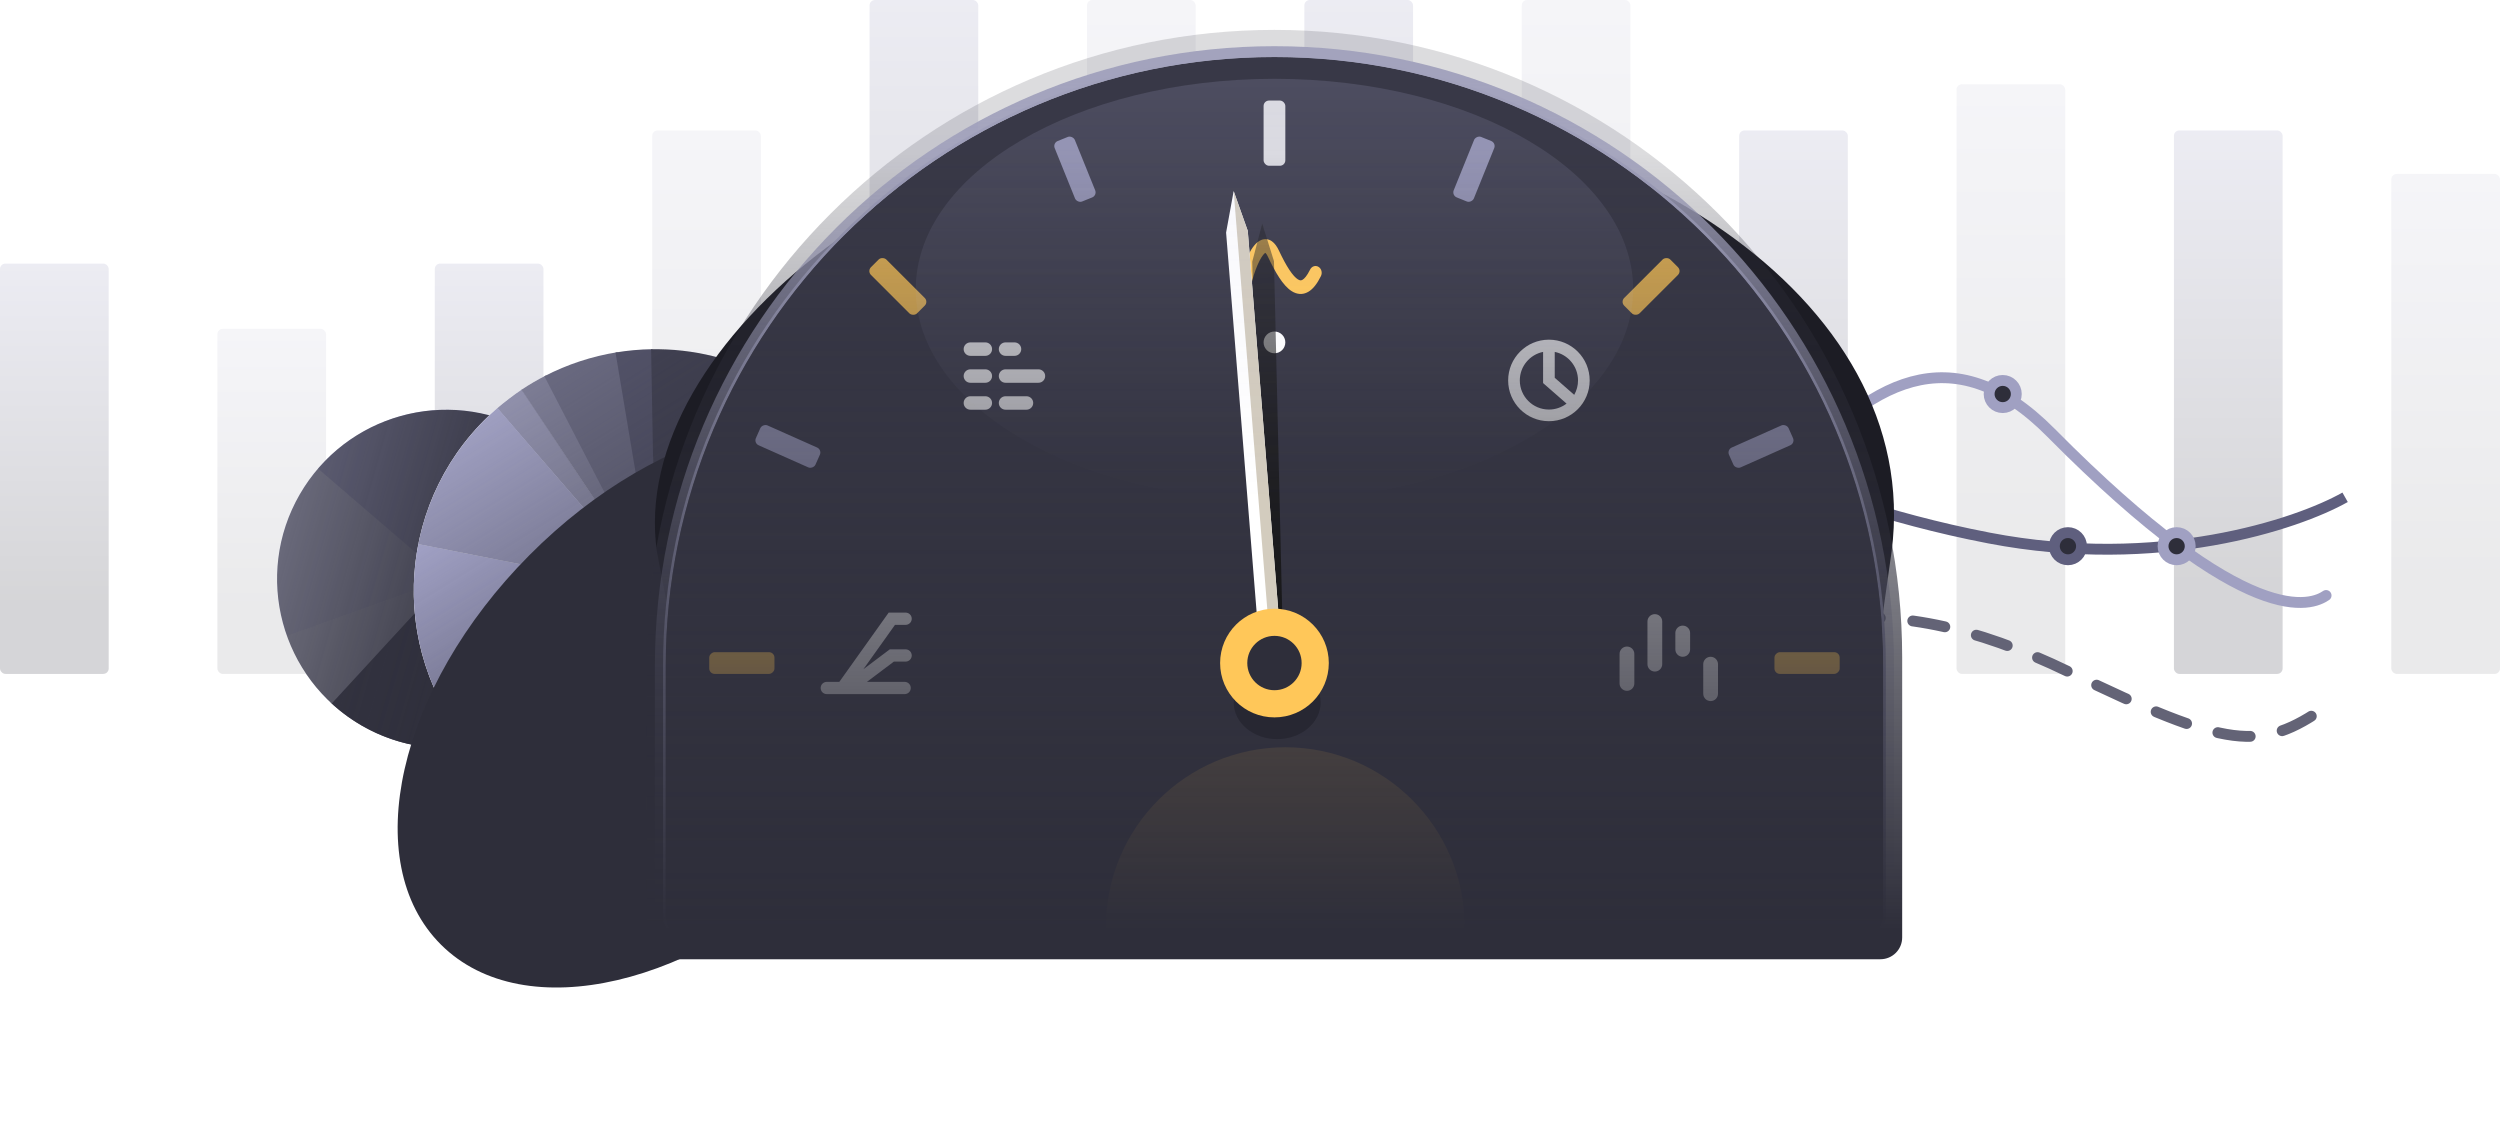 <svg xmlns="http://www.w3.org/2000/svg" width="920" height="414" viewBox="0 0 920 414" fill="none"><rect y="97" width="40" height="151" rx="2" fill="url(#paint0_linear_48_2275)" fill-opacity=".2"/><rect x="80" y="121" width="40" height="127" rx="2" fill="url(#paint1_linear_48_2275)" fill-opacity=".1"/><rect x="160" y="97" width="40" height="151" rx="2" fill="url(#paint2_linear_48_2275)" fill-opacity=".2"/><rect x="240" y="48" width="40" height="200" rx="2" fill="url(#paint3_linear_48_2275)" fill-opacity=".1"/><rect x="320" width="40" height="248" rx="2" fill="url(#paint4_linear_48_2275)" fill-opacity=".2"/><rect x="400" width="40" height="248" rx="2" fill="url(#paint5_linear_48_2275)" fill-opacity=".1"/><rect x="480" width="40" height="248" rx="2" fill="url(#paint6_linear_48_2275)" fill-opacity=".2"/><rect x="560" width="40" height="248" rx="2" fill="url(#paint7_linear_48_2275)" fill-opacity=".1"/><rect x="640" y="48" width="40" height="200" rx="2" fill="url(#paint8_linear_48_2275)" fill-opacity=".2"/><rect x="720" y="31" width="40" height="217" rx="2" fill="url(#paint9_linear_48_2275)" fill-opacity=".1"/><rect x="800" y="48" width="40" height="200" rx="2" fill="url(#paint10_linear_48_2275)" fill-opacity=".2"/><rect x="880" y="64" width="40" height="184" rx="2" fill="url(#paint11_linear_48_2275)" fill-opacity=".1"/><path d="M137.127 157.005c-30.962 14.975-43.922 52.215-28.946 83.177 14.975 30.962 52.215 43.922 83.177 28.947 30.962-14.976 43.922-52.216 28.947-83.178-14.976-30.962-52.216-43.922-83.178-28.946z" fill="#fff"/><path d="M223.287 193.27C222.498 190.918 221.314 188.086 220.251 185.845l-56.009 27.222 59.045-19.797z" fill="#9090ab"/><path d="M225.197 200.306C224.689 197.878 224.036 195.483 223.242 193.133l-58.999 19.934 60.954-12.761z" fill="#7c7c94"/><path d="M226.175 219.594C226.874 212.959 226.503 206.254 225.074 199.737l-60.831 13.33L226.175 219.594z" fill="#696980"/><path d="M224.591 228.436C225.378 225.345 225.927 222.198 226.232 219.023L164.242 213.067l60.349 15.369z" fill="#535369"/><path d="M121.648 258.496C129.567 265.922 139.29 271.148 149.852 273.656 160.414 276.165 171.449 275.869 181.861 272.798 192.274 269.726 201.702 263.986 209.212 256.147 216.722 248.308 222.052 238.641 224.674 228.107l-60.431-15.04-42.595 45.429z" fill="#414152"/><path d="M105.589 233.994C108.983 243.506 114.639 252.05 122.071 258.89l42.171-45.824-58.653 20.928z" fill="#e1e1f3"/><path d="M117.399 172.031c-7.315 8.351-12.265 18.506-14.337 29.412C100.99 212.35 101.871 223.613 105.614 234.065l58.628-20.998-46.843-41.036z" fill="#d6d6f0"/><path d="M191.713 157.178C179.33 151.092 165.277 149.29 151.76 152.055 138.243 154.821 126.026 161.997 117.029 172.457l47.213 40.61 27.471-55.889z" fill="#b5b5dd"/><path d="M220.304 185.951C214.249 173.43 204.176 163.297 191.691 157.167l-27.448 55.9 56.061-27.116z" fill="#a0a0c2"/><path fill-rule="evenodd" clip-rule="evenodd" d="M225.205 200.345C228.112 214.255 226.297 229.203 219.066 242.605 218.499 243.658 217.902 244.694 217.276 245.711 209.047 259.095 196.51 268.313 182.498 272.606 181.114 273.03 179.714 273.407 178.3 273.734 163.463 277.176 147.336 275.215 133.104 266.998c-29.785-17.196-39.991-55.283-22.794-85.069 16.934-29.33 54.124-39.674 83.698-23.564C194.928 158.866 195.835 159.389 196.727 159.935 209.836 167.942 218.971 180.072 223.424 193.682 224.139 195.865 224.734 198.089 225.205 200.345z" fill="url(#paint12_linear_48_2275)"/><path d="M173.887 275.565C205.989 312.741 262.15 316.854 299.326 284.751 336.501 252.649 340.614 196.488 308.512 159.312c-32.103-37.175-88.264-41.288-125.439-9.185C145.897 182.229 141.785 238.39 173.887 275.565z" fill="#fff"/><path d="M192.067 143.308C189.114 145.265 185.645 147.945 182.946 150.24l58.253 67.2-49.132-74.132z" fill="#9090ab"/><path d="M201.067 138.072C197.905 139.671 194.842 141.457 191.894 143.421L241.2 217.438l-40.133-79.366z" fill="#7c7c94"/><path d="M227.311 129.593C217.9 131.081 208.789 134.072 200.326 138.451L241.2 217.438l-13.889-87.845z" fill="#696980"/><path d="M240.094 128.51C235.54 128.567 230.996 128.973 226.504 129.726L241.2 217.44 240.094 128.51z" fill="#535369"/><path d="M319.612 259.405c7.315-13.669 10.931-29.013 10.487-44.51C329.656 199.398 325.169 184.285 317.083 171.057 308.998 157.829 297.595 146.944 284.005 139.482 270.415 132.02 255.111 128.24 239.609 128.517l1.59 88.922 78.413 41.966z" fill="#414152"/><path d="M291.747 290.615C303.615 282.417 313.31 271.456 319.998 258.676L241.199 217.44l50.548 73.175z" fill="#e1e1f3"/><path d="M201.907 297.226C216.131 304.23 231.968 307.305 247.78 306.132 263.591 304.959 278.801 299.58 291.835 290.553L241.199 217.44l-39.292 79.786z" fill="#d6d6f0"/><path d="M153.95 200.203C150.131 219.534 152.84 239.586 161.651 257.21 170.462 274.834 184.877 289.034 202.632 297.578L241.2 217.44l-87.25-17.237z" fill="#b5b5dd"/><path d="M183.073 150.127c-15.034 12.982-25.289 30.623-29.131 50.11l87.257 17.202-58.126-67.312z" fill="#a0a0c2"/><path fill-rule="evenodd" clip-rule="evenodd" d="M329.996 222.424C328.866 242.686 320.837 262.635 305.909 278.451 304.737 279.694 303.53 280.902 302.291 282.073 285.993 297.494 265.29 305.576 244.375 306.319 242.31 306.393 240.239 306.395 238.168 306.324 216.428 305.587 194.906 296.922 178.312 280.327 143.58 245.595 143.58 189.284 178.311 154.552 212.512 120.351 267.638 119.828 302.479 152.984 303.563 154.014 304.62 155.071 305.649 156.154c15.124 15.89 23.242 36 24.354 56.42C330.182 215.85 330.181 219.138 329.996 222.424z" fill="url(#paint13_linear_48_2275)"/><g filter="url(#filter0_f_48_2275)"><ellipse cx="250.106" cy="259.329" rx="124.542" ry="78" transform="rotate(-45.195 250.106 259.329)" fill="#2e2e3a"/></g><path d="M863 183c-17.667 10-68.6 27-131 15-78-15-111-45-187-41" stroke="#5f5f7e" stroke-width="4"/><path d="M265 303.982c16.104 9.981 65.439.0 84.867-14.971 30.713-18.076 50.379-91.338 77.198-69.868 71.063 56.892 105.828 103.686 142.637 69.868C630.541 233.117 681.665 85.397 754.773 159.257c73.108 73.86 96.115 63.38 101.227 59.886" stroke="#a0a0c2" stroke-width="4" stroke-linecap="round"/><path d="M305 285.982c34.348 15.079 50.568-30.659 79.191-42.219C412.851 230.547 426.513 242.669 455.75 246.9 522.061 256.497 554.5 290.71 588.848 265.984 645.618 225.117 690.52 212.953 761.543 247.344 820.221 275.758 832 276.763 856 259.963" stroke="#636376" stroke-width="4" stroke-linecap="round" stroke-dasharray="12 12"/><circle cx="737" cy="145" r="5" fill="#2e2e3a" stroke="#a0a0c2" stroke-width="4"/><circle cx="761" cy="201" r="5" fill="#2e2e3a" stroke="#5f5f7e" stroke-width="4"/><circle cx="687" cy="187" r="5" fill="#2e2e3a" stroke="#5f5f7e" stroke-width="4"/><circle cx="801" cy="201" r="5" fill="#2e2e3a" stroke="#a0a0c2" stroke-width="4"/><g filter="url(#filter1_f_48_2275)"><path fill-rule="evenodd" clip-rule="evenodd" d="M241.726 202.926C230.871 125.889 343.445 37 468.923 37c125.478.0 239.256 72.222 227.197 165.926L686.64 270.118C686.083 274.065 682.704 277 678.718 277H262.46C258.619 277 255.321 274.27 254.602 270.497l-12.876-67.571z" fill="#1c1c24"/></g><g filter="url(#filter2_i_48_2275)"><path fill-rule="evenodd" clip-rule="evenodd" d="M245 245C245 121.288 345.288 21 469 21S693 121.288 693 245v92C693 341.418 689.418 345 685 345H253C248.582 345 245 341.418 245 337V245z" fill="#3a3a49"/></g><path d="M469 20.5C345.012 20.5 244.5 121.012 244.5 245v92C244.5 341.694 248.306 345.5 253 345.5H685C689.694 345.5 693.5 341.694 693.5 337V245C693.5 121.012 592.988 20.5 469 20.5z" stroke="#a0a0c2"/><g filter="url(#filter3_i_48_2275)"><path fill-rule="evenodd" clip-rule="evenodd" d="M245 245C245 121.288 345.288 21 469 21S693 121.288 693 245v92C693 341.418 689.418 345 685 345H253C248.582 345 245 341.418 245 337V245z" fill="#3a3a49"/></g><path d="M469 19C344.184 19 243 120.184 243 245v92C243 342.523 247.477 347 253 347H685C690.523 347 695 342.523 695 337V245C695 120.184 593.816 19 469 19z" stroke="url(#paint14_linear_48_2275)" stroke-width="4"/><mask id="mask0_48_2275" style="mask-type:alpha" maskUnits="userSpaceOnUse" x="238" y="16" width="462" height="334"><path fill-rule="evenodd" clip-rule="evenodd" d="M238 246.914C238 119.384 341.422 16 469 16S7e2 119.384 7e2 246.914V342C7e2 346.418 696.418 350 692 350H246C241.582 350 238 346.418 238 342V246.914z" fill="#3a3a49"/></mask><g mask="url(#mask0_48_2275)"><g opacity=".5" filter="url(#filter4_f_48_2275)"><circle cx="473" cy="341" r="66" fill="#ffc759" style="mix-blend-mode:overlay"/></g></g><g filter="url(#filter5_d_48_2275)"><path fill-rule="evenodd" clip-rule="evenodd" d="M570 150.714C572.44 150.714 574.689 149.899 576.49 148.526L567.857 140.972V129.5C562.967 130.493 559.286 134.817 559.286 140 559.286 145.917 564.083 150.714 570 150.714zM572.143 139.028 579.313 145.301C580.205 143.738 580.714 141.929 580.714 140 580.714 134.817 577.033 130.493 572.143 129.5V139.028zM570 155C578.284 155 585 148.284 585 140S578.284 125 570 125 555 131.716 555 140 561.716 155 570 155z" fill="#fff"/></g><g filter="url(#filter6_d_48_2275)"><path fill-rule="evenodd" clip-rule="evenodd" d="M384.625 138.385C384.625 139.753 383.516 140.862 382.148 140.862h-12.11C368.67 140.862 367.561 139.753 367.561 138.385S368.67 135.908 370.038 135.908h12.11C383.516 135.908 384.625 137.017 384.625 138.385zM373.341 130.954C374.709 130.954 375.818 129.845 375.818 128.477 375.818 127.109 374.709 126 373.341 126h-3.303C368.67 126 367.561 127.109 367.561 128.477 367.561 129.845 368.67 130.954 370.038 130.954h3.303zm6.88 17.34C380.221 149.662 379.112 150.771 377.744 150.771H370.038C368.67 150.771 367.561 149.662 367.561 148.294 367.561 146.926 368.67 145.817 370.038 145.817H377.744C379.112 145.817 380.221 146.926 380.221 148.294zm-17.614-17.34C363.975 130.954 365.084 129.845 365.084 128.477 365.084 127.109 363.975 126 362.607 126H357.102C355.734 126 354.625 127.109 354.625 128.477 354.625 129.845 355.734 130.954 357.102 130.954H362.607zM365.084 138.385C365.084 139.753 363.975 140.862 362.607 140.862H357.102C355.734 140.862 354.625 139.753 354.625 138.385S355.734 135.908 357.102 135.908H362.607C363.975 135.908 365.084 137.017 365.084 138.385zM365.084 148.294C365.084 149.662 363.975 150.771 362.607 150.771H357.102C355.734 150.771 354.625 149.662 354.625 148.294 354.625 146.926 355.734 145.817 357.102 145.817H362.607C363.975 145.817 365.084 146.926 365.084 148.294z" fill="#fff"/></g><g filter="url(#filter7_d_48_2275)"><path fill-rule="evenodd" clip-rule="evenodd" d="M608.981 226C610.482 226 611.698 227.216 611.698 228.717v15.698C611.698 245.916 610.482 247.132 608.981 247.132 607.481 247.132 606.264 245.916 606.264 244.415V228.717C606.264 227.216 607.481 226 608.981 226zm10.264 4.226C620.746 230.226 621.962 231.443 621.962 232.943V238.981C621.962 240.482 620.746 241.698 619.245 241.698 617.745 241.698 616.528 240.482 616.528 238.981V232.943C616.528 231.443 617.745 230.226 619.245 230.226zm12.981 14.189C632.226 242.915 631.01 241.698 629.509 241.698 628.009 241.698 626.792 242.915 626.792 244.415v10.868C626.792 256.784 628.009 258 629.509 258 631.01 258 632.226 256.784 632.226 255.283V244.415zM598.717 237.925C600.218 237.925 601.434 239.141 601.434 240.642v10.867C601.434 253.01 600.218 254.226 598.717 254.226S596 253.01 596 251.509V240.642C596 239.141 597.216 237.925 598.717 237.925z" fill="#fff"/></g><g filter="url(#filter8_d_48_2275)"><path fill-rule="evenodd" clip-rule="evenodd" d="M333.268 225.438H327.036L308.867 250.93H304.606 304.254C303.009 250.93 302 251.939 302 253.184S303.009 255.438 304.254 255.438H304.606 311.189h1.846 19.88C334.16 255.438 335.169 254.429 335.169 253.184S334.16 250.93 332.915 250.93H319.026L328.95 243.466H333.268C334.512 243.466 335.521 242.457 335.521 241.212 335.521 239.968 334.512 238.959 333.268 238.959H327.444L317.722 246.272l11.636-16.327H333.268C334.512 229.945 335.521 228.936 335.521 227.691S334.512 225.438 333.268 225.438z" fill="#fff"/></g><rect x="465" y="37" width="8" height="24" rx="2" fill="#fff"/><rect x="261" y="248" width="8" height="24" rx="2" transform="rotate(-90 261 248)" fill="#ffc759"/><rect x="653" y="248" width="8" height="24" rx="2" transform="rotate(-90 653 248)" fill="#ffc759"/><rect x="319.093" y="99.75" width="8" height="24" rx="2" transform="rotate(-45 319.093 99.75)" fill="#ffc759"/><rect width="8" height="24" rx="2" transform="matrix(-0.707 -0.707 -0.707 0.707 618.907 99.75)" fill="#ffc759"/><rect width="8" height="24" rx="2" transform="matrix(-0.927 -0.375 -0.375 0.927 550.627 52.644)" fill="#a0a0c2"/><rect x="387.373" y="52.644" width="8" height="24" rx="2" transform="rotate(-22 387.373 52.644)" fill="#a0a0c2"/><rect x="277.355" y="163.053" width="8" height="24" rx="2" transform="rotate(-66 277.355 163.053)" fill="#a0a0c2"/><rect width="8" height="24" rx="2" transform="matrix(-0.407 -0.914 -0.914 0.407 660.644 163.053)" fill="#a0a0c2"/><path fill-rule="evenodd" clip-rule="evenodd" d="M238 241.914C238 114.384 341.422 11 469 11S7e2 114.384 7e2 241.914V345C7e2 349.418 696.418 353 692 353H246C241.582 353 238 349.418 238 345V241.914z" fill="url(#paint15_linear_48_2275)"/><circle cx="469" cy="126" r="4" fill="#fff"/><g filter="url(#filter9_d_48_2275)"><path d="M464.264 88.259C465.521 87.795 466.854 87.946 468.046 88.781 469.131 89.54 469.963 90.766 470.635 92.193 471.971 95.033 473.247 97.429 474.47 99.279 475.717 101.167 476.784 102.293 477.645 102.823 478.04 103.065 478.34 103.154 478.574 103.167 478.799 103.179 479.034 103.127 479.314 102.968 479.981 102.588 480.962 101.557 482.128 99.192 482.709 98.012 484.137 97.46 485.312 98.265 486.379 98.995 486.655 100.482 486.105 101.597 484.776 104.295 483.252 106.363 481.397 107.421 479.352 108.586 477.269 108.328 475.436 107.201 473.729 106.151 472.199 104.342 470.811 102.242 469.399 100.104 468.002 97.46 466.616 94.513 466.16 93.544 465.806 93.164 465.649 93.038 465.517 93.109 465.246 93.305 464.857 93.784 464.414 94.33 463.933 95.102 463.44 96.082 461.425 100.085 459.834 106.256 459.519 109.744 459.408 110.981 458.403 112.158 457.008 111.983 455.652 111.812 454.9 110.47 455.011 109.243 455.384 105.109 457.15 98.27 459.481 93.638 460.075 92.459 460.742 91.346 461.483 90.433 462.204 89.545 463.127 88.68 464.264 88.259z" fill="#ffc759"/></g><g filter="url(#filter10_f_48_2275)"><ellipse cx="470" cy="258.5" rx="16" ry="13.5" fill="#272732"/></g><path d="M460.827 96.31 464.499 82.287 468.825 96.122 472.246 241.908 464.248 242.096 460.827 96.31z" fill="url(#paint16_linear_48_2275)"/><path d="M451.203 85.593 453.987 70.321l5.19 14.631L471.765 241.446 463.79 242.088 451.203 85.593z" fill="#fff"/><path d="M471.765 241.446 459.177 84.952l-5.19-14.631L467.778 241.767 471.765 241.446z" fill="#d3ccbe"/><circle r="15" transform="matrix(-1 0 0 1 469 244)" fill="#2e2e3a" stroke="#ffc759" stroke-width="10"/><ellipse opacity=".75" cx="469" cy="106.5" rx="132" ry="77.5" fill="url(#paint17_linear_48_2275)"/><defs><filter id="filter0_f_48_2275" x="96.336" y="105.251" width="307.539" height="308.156" filterUnits="userSpaceOnUse" color-interpolation-filters="sRGB"><feFlood flood-opacity="0" result="BackgroundImageFix"/><feBlend mode="normal" in="SourceGraphic" in2="BackgroundImageFix" result="shape"/><feGaussianBlur stdDeviation="25" result="effect1_foregroundBlur_48_2275"/></filter><filter id="filter1_f_48_2275" x="211" y="7" width="516" height="300" filterUnits="userSpaceOnUse" color-interpolation-filters="sRGB"><feFlood flood-opacity="0" result="BackgroundImageFix"/><feBlend mode="normal" in="SourceGraphic" in2="BackgroundImageFix" result="shape"/><feGaussianBlur stdDeviation="15" result="effect1_foregroundBlur_48_2275"/></filter><filter id="filter2_i_48_2275" x="244" y="20" width="450" height="326" filterUnits="userSpaceOnUse" color-interpolation-filters="sRGB"><feFlood flood-opacity="0" result="BackgroundImageFix"/><feBlend mode="normal" in="SourceGraphic" in2="BackgroundImageFix" result="shape"/><feColorMatrix in="SourceAlpha" type="matrix" values="0 0 0 0 0 0 0 0 0 0 0 0 0 0 0 0 0 0 127 0" result="hardAlpha"/><feOffset/><feGaussianBlur stdDeviation="25"/><feComposite in2="hardAlpha" operator="arithmetic" k2="-1" k3="1"/><feColorMatrix type="matrix" values="0 0 0 0 0.779 0 0 0 0 0.688 0 0 0 0 0.581 0 0 0 0.3 0"/><feBlend mode="normal" in2="shape" result="effect1_innerShadow_48_2275"/></filter><filter id="filter3_i_48_2275" x="241" y="17" width="456" height="332" filterUnits="userSpaceOnUse" color-interpolation-filters="sRGB"><feFlood flood-opacity="0" result="BackgroundImageFix"/><feBlend mode="normal" in="SourceGraphic" in2="BackgroundImageFix" result="shape"/><feColorMatrix in="SourceAlpha" type="matrix" values="0 0 0 0 0 0 0 0 0 0 0 0 0 0 0 0 0 0 127 0" result="hardAlpha"/><feOffset/><feGaussianBlur stdDeviation="50"/><feComposite in2="hardAlpha" operator="arithmetic" k2="-1" k3="1"/><feColorMatrix type="matrix" values="0 0 0 0 0.092 0 0 0 0 0.092 0 0 0 0 0.117 0 0 0 1 0"/><feBlend mode="normal" in2="shape" result="effect1_innerShadow_48_2275"/></filter><filter id="filter4_f_48_2275" x="357" y="225" width="232" height="232" filterUnits="userSpaceOnUse" color-interpolation-filters="sRGB"><feFlood flood-opacity="0" result="BackgroundImageFix"/><feBlend mode="normal" in="SourceGraphic" in2="BackgroundImageFix" result="shape"/><feGaussianBlur stdDeviation="25" result="effect1_foregroundBlur_48_2275"/></filter><filter id="filter5_d_48_2275" x="549" y="119" width="42" height="42" filterUnits="userSpaceOnUse" color-interpolation-filters="sRGB"><feFlood flood-opacity="0" result="BackgroundImageFix"/><feColorMatrix in="SourceAlpha" type="matrix" values="0 0 0 0 0 0 0 0 0 0 0 0 0 0 0 0 0 0 127 0" result="hardAlpha"/><feOffset/><feGaussianBlur stdDeviation="3"/><feComposite in2="hardAlpha" operator="out"/><feColorMatrix type="matrix" values="0 0 0 0 1 0 0 0 0 1 0 0 0 0 1 0 0 0 0.46 0"/><feBlend mode="normal" in2="BackgroundImageFix" result="effect1_dropShadow_48_2275"/><feBlend mode="normal" in="SourceGraphic" in2="effect1_dropShadow_48_2275" result="shape"/></filter><filter id="filter6_d_48_2275" x="348.625" y="120" width="42" height="36.771" filterUnits="userSpaceOnUse" color-interpolation-filters="sRGB"><feFlood flood-opacity="0" result="BackgroundImageFix"/><feColorMatrix in="SourceAlpha" type="matrix" values="0 0 0 0 0 0 0 0 0 0 0 0 0 0 0 0 0 0 127 0" result="hardAlpha"/><feOffset/><feGaussianBlur stdDeviation="3"/><feComposite in2="hardAlpha" operator="out"/><feColorMatrix type="matrix" values="0 0 0 0 1 0 0 0 0 1 0 0 0 0 1 0 0 0 0.46 0"/><feBlend mode="normal" in2="BackgroundImageFix" result="effect1_dropShadow_48_2275"/><feBlend mode="normal" in="SourceGraphic" in2="effect1_dropShadow_48_2275" result="shape"/></filter><filter id="filter7_d_48_2275" x="590" y="220" width="48.226" height="44" filterUnits="userSpaceOnUse" color-interpolation-filters="sRGB"><feFlood flood-opacity="0" result="BackgroundImageFix"/><feColorMatrix in="SourceAlpha" type="matrix" values="0 0 0 0 0 0 0 0 0 0 0 0 0 0 0 0 0 0 127 0" result="hardAlpha"/><feOffset/><feGaussianBlur stdDeviation="3"/><feComposite in2="hardAlpha" operator="out"/><feColorMatrix type="matrix" values="0 0 0 0 1 0 0 0 0 1 0 0 0 0 1 0 0 0 0.46 0"/><feBlend mode="normal" in2="BackgroundImageFix" result="effect1_dropShadow_48_2275"/><feBlend mode="normal" in="SourceGraphic" in2="effect1_dropShadow_48_2275" result="shape"/></filter><filter id="filter8_d_48_2275" x="296" y="219.438" width="45.521" height="42" filterUnits="userSpaceOnUse" color-interpolation-filters="sRGB"><feFlood flood-opacity="0" result="BackgroundImageFix"/><feColorMatrix in="SourceAlpha" type="matrix" values="0 0 0 0 0 0 0 0 0 0 0 0 0 0 0 0 0 0 127 0" result="hardAlpha"/><feOffset/><feGaussianBlur stdDeviation="3"/><feComposite in2="hardAlpha" operator="out"/><feColorMatrix type="matrix" values="0 0 0 0 1 0 0 0 0 1 0 0 0 0 1 0 0 0 0.46 0"/><feBlend mode="normal" in2="BackgroundImageFix" result="effect1_dropShadow_48_2275"/><feBlend mode="normal" in="SourceGraphic" in2="effect1_dropShadow_48_2275" result="shape"/></filter><filter id="filter9_d_48_2275" x="449" y="82" width="43.381" height="36" filterUnits="userSpaceOnUse" color-interpolation-filters="sRGB"><feFlood flood-opacity="0" result="BackgroundImageFix"/><feColorMatrix in="SourceAlpha" type="matrix" values="0 0 0 0 0 0 0 0 0 0 0 0 0 0 0 0 0 0 127 0" result="hardAlpha"/><feOffset/><feGaussianBlur stdDeviation="3"/><feComposite in2="hardAlpha" operator="out"/><feColorMatrix type="matrix" values="0 0 0 0 1 0 0 0 0 0.78 0 0 0 0 0.349 0 0 0 1 0"/><feBlend mode="normal" in2="BackgroundImageFix" result="effect1_dropShadow_48_2275"/><feBlend mode="normal" in="SourceGraphic" in2="effect1_dropShadow_48_2275" result="shape"/></filter><filter id="filter10_f_48_2275" x="444" y="235" width="52" height="47" filterUnits="userSpaceOnUse" color-interpolation-filters="sRGB"><feFlood flood-opacity="0" result="BackgroundImageFix"/><feBlend mode="normal" in="SourceGraphic" in2="BackgroundImageFix" result="shape"/><feGaussianBlur stdDeviation="5" result="effect1_foregroundBlur_48_2275"/></filter><linearGradient id="paint0_linear_48_2275" x1="20" y1="97" x2="20" y2="248" gradientUnits="userSpaceOnUse"><stop stop-color="#a0a0c2"/><stop offset=".832" stop-color="#2e2e3a"/></linearGradient><linearGradient id="paint1_linear_48_2275" x1="100" y1="121" x2="100" y2="248" gradientUnits="userSpaceOnUse"><stop stop-color="#a0a0c2"/><stop offset=".832" stop-color="#2e2e3a"/></linearGradient><linearGradient id="paint2_linear_48_2275" x1="180" y1="97" x2="180" y2="248" gradientUnits="userSpaceOnUse"><stop stop-color="#a0a0c2"/><stop offset=".832" stop-color="#2e2e3a"/></linearGradient><linearGradient id="paint3_linear_48_2275" x1="260" y1="48" x2="260" y2="248" gradientUnits="userSpaceOnUse"><stop stop-color="#a0a0c2"/><stop offset=".832" stop-color="#2e2e3a"/></linearGradient><linearGradient id="paint4_linear_48_2275" x1="340" y1="0" x2="340" y2="248" gradientUnits="userSpaceOnUse"><stop stop-color="#a0a0c2"/><stop offset=".832" stop-color="#2e2e3a"/></linearGradient><linearGradient id="paint5_linear_48_2275" x1="420" y1="0" x2="420" y2="248" gradientUnits="userSpaceOnUse"><stop stop-color="#a0a0c2"/><stop offset=".832" stop-color="#2e2e3a"/></linearGradient><linearGradient id="paint6_linear_48_2275" x1="500" y1="0" x2="500" y2="248" gradientUnits="userSpaceOnUse"><stop stop-color="#a0a0c2"/><stop offset=".832" stop-color="#2e2e3a"/></linearGradient><linearGradient id="paint7_linear_48_2275" x1="580" y1="0" x2="580" y2="248" gradientUnits="userSpaceOnUse"><stop stop-color="#a0a0c2"/><stop offset=".832" stop-color="#2e2e3a"/></linearGradient><linearGradient id="paint8_linear_48_2275" x1="660" y1="48" x2="660" y2="248" gradientUnits="userSpaceOnUse"><stop stop-color="#a0a0c2"/><stop offset=".832" stop-color="#2e2e3a"/></linearGradient><linearGradient id="paint9_linear_48_2275" x1="740" y1="31" x2="740" y2="248" gradientUnits="userSpaceOnUse"><stop stop-color="#a0a0c2"/><stop offset=".832" stop-color="#2e2e3a"/></linearGradient><linearGradient id="paint10_linear_48_2275" x1="820" y1="48" x2="820" y2="248" gradientUnits="userSpaceOnUse"><stop stop-color="#a0a0c2"/><stop offset=".832" stop-color="#2e2e3a"/></linearGradient><linearGradient id="paint11_linear_48_2275" x1="900" y1="64" x2="900" y2="248" gradientUnits="userSpaceOnUse"><stop stop-color="#a0a0c2"/><stop offset=".832" stop-color="#2e2e3a"/></linearGradient><linearGradient id="paint12_linear_48_2275" x1="188.345" y1="231.922" x2="101.768" y2="207.435" gradientUnits="userSpaceOnUse"><stop stop-color="#2e2e3a"/><stop offset="1" stop-color="#2e2e3a" stop-opacity=".65"/></linearGradient><linearGradient id="paint13_linear_48_2275" x1="195.779" y1="140.936" x2="296.02" y2="301.788" gradientUnits="userSpaceOnUse"><stop stop-color="#2e2e3a" stop-opacity="0"/><stop offset=".983" stop-color="#2e2e3a"/></linearGradient><linearGradient id="paint14_linear_48_2275" x1="469" y1="21" x2="469" y2="345" gradientUnits="userSpaceOnUse"><stop stop-color="#babad7"/><stop offset="1" stop-color="#a0a0c2" stop-opacity="0"/></linearGradient><linearGradient id="paint15_linear_48_2275" x1="469" y1="11" x2="469" y2="342" gradientUnits="userSpaceOnUse"><stop offset=".138" stop-color="#2e2e3a" stop-opacity=".17"/><stop offset="1" stop-color="#2e2e3a"/></linearGradient><linearGradient id="paint16_linear_48_2275" x1="464.499" y1="82.287" x2="468.247" y2="242.002" gradientUnits="userSpaceOnUse"><stop stop-color="#171718" stop-opacity=".42"/><stop offset="1" stop-color="#171718"/></linearGradient><linearGradient id="paint17_linear_48_2275" x1="469" y1="29" x2="469" y2="184" gradientUnits="userSpaceOnUse"><stop stop-color="#d1d1ff" stop-opacity=".18"/><stop offset="1" stop-color="#a0a0c2" stop-opacity="0"/></linearGradient></defs></svg>
